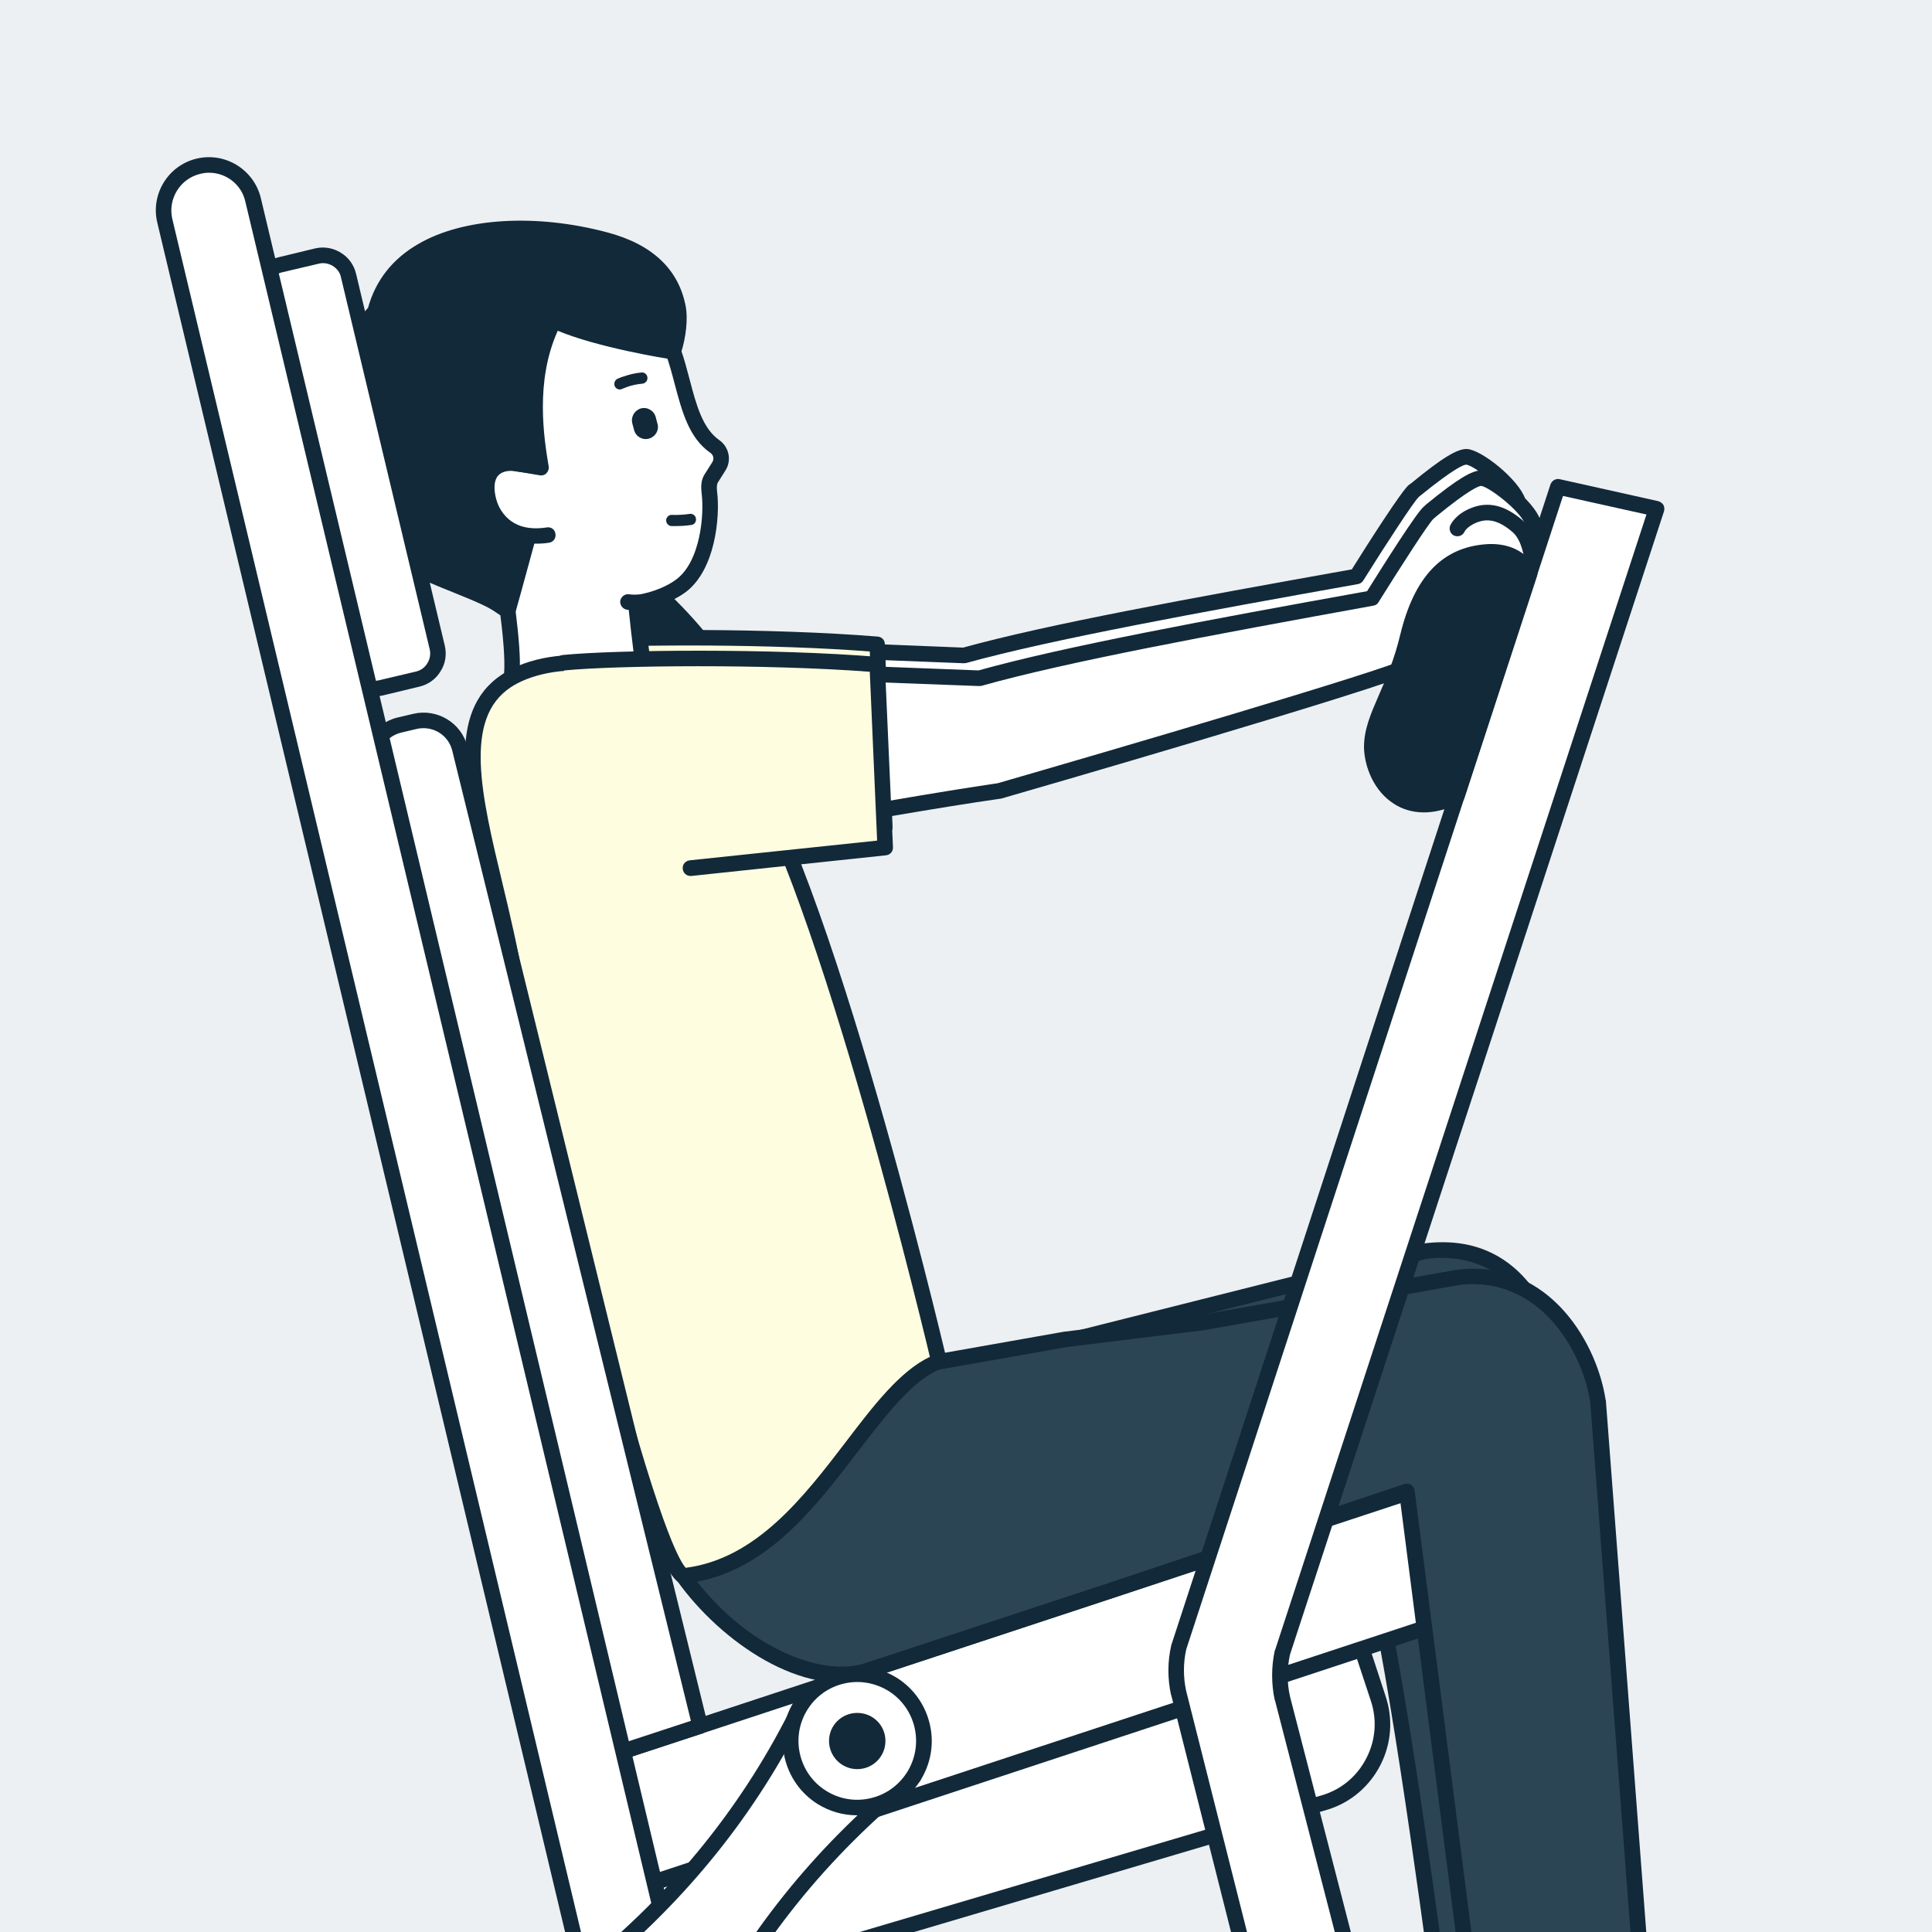<svg width="100" height="100" fill="none" xmlns="http://www.w3.org/2000/svg"><rect width="100%" height="100%" fill="#808080" stroke="none"/><g clip-path="url(#clip0_35_343)"><path fill="#ECF0F3" d="M0 0h100v100H0z"/><path d="M71.78 84.91c1.43 7.63 3.14 21.2 3.14 21.2 3.1-.51 7.83-1.38 7.83-1.38-.07-1.13-1.75-19.98-2.11-28.93-.1-2.43-.09-5.08-.16-5.64-.66-2.69-2.5-5.93-6.73-5.4L56.07 69.2l15.71 15.71z" fill="#2C4554"/><path d="M74.92 106.52c-.09 0-.17-.02-.24-.08-.09-.07-.15-.16-.16-.27-.02-.14-1.71-13.5-3.12-21.07L55.78 69.5c-.1-.11-.14-.26-.1-.4.04-.14.15-.25.29-.28l17.68-4.45.05-.01c5.06-.64 6.7 3.78 7.17 5.71l.01.04c.04.31.05 1.14.07 2.29l.09 3.39c.29 7.21 1.43 20.71 1.91 26.47.12 1.34.19 2.23.2 2.45.02.2-.12.39-.33.42-.04.01-4.77.87-7.84 1.39h-.06zM56.86 69.43l15.2 15.2c.06.06.1.13.11.21 1.28 6.81 2.8 18.46 3.1 20.81 2.53-.43 5.95-1.05 7.05-1.25-.02-.41-.09-1.13-.17-2.07-.48-5.77-1.62-19.28-1.91-26.51-.05-1.17-.07-2.42-.09-3.41-.02-1.01-.04-1.88-.07-2.18-1.21-4.93-4.43-5.3-6.25-5.07l-16.97 4.26v.01zM30.8 28.32s4.44 2.31 7.72 8.04c2.85 4.97 2.65 5.49 2.65 5.49l-7.3.04s3.09-3.4-3.21-12.27l.14-1.29v-.01z" fill="#122939"/><path d="M33.87 42.3c-.17 0-.31-.1-.37-.25-.07-.15-.04-.32.07-.43 0-.01.69-.82.65-2.64-.07-3.11-2.16-6.68-3.89-9.12-.06-.09-.09-.18-.08-.28l.14-1.3c.01-.13.09-.25.21-.31.12-.07.26-.07.38 0 .18.09 4.58 2.43 7.89 8.19 1.95 3.41 2.85 5.37 2.67 5.84-.05.15-.2.25-.37.25l-7.3.05zm-2.8-12.79c4.84 6.86 4.15 10.56 3.51 11.97l6.09-.03c-.2-.57-.79-1.91-2.5-4.89-1.66-2.9-3.63-4.88-4.99-6.04-.86-.74-1.59-1.24-2.05-1.53l-.06.52z" fill="#122939"/><path d="M78.55 28.09s.27-1.33.01-2.15c-.27-.83-2.07-2.26-2.65-2.3-.58-.03-2.38 1.49-2.74 1.78-.37.29-2.95 4.42-2.95 4.42-8.02 1.42-15.82 2.84-20.32 4.09l-5.27-.21c-2.35 2.24-1.8 4.58.28 6.99 2.23-.37 4.32-.71 6-.94 0 0 19.9-5.69 21.25-6.44 1.34-.74 2.22-4.34 3.26-4.88 1.03-.53 3.13-.35 3.13-.35v-.01z" fill="#fff"/><path d="M44.91 41.11c-.11 0-.22-.05-.31-.14-2.44-2.83-2.53-5.37-.25-7.54.08-.08.18-.13.29-.12l5.21.21c4.42-1.22 11.73-2.55 20.12-4.05.83-1.33 2.58-4.07 2.95-4.37l.14-.1c1.58-1.3 2.38-1.78 2.87-1.76.77.04 2.68 1.59 3.01 2.57.3.91.01 2.3 0 2.36-.04.2-.22.33-.43.33-.55-.05-2.15-.08-2.91.3-.37.2-.83 1.16-1.24 2-.58 1.2-1.18 2.43-2.01 2.88-1.37.76-20.52 6.24-21.33 6.47l-.05.01c-1.54.22-3.5.54-5.99.94l-.07.01zm-.12-6.98c-1.8 1.8-1.71 3.76.28 6.15 2.38-.4 4.26-.7 5.75-.91 5.55-1.58 20.08-5.8 21.14-6.39.6-.33 1.17-1.5 1.67-2.53.53-1.1.99-2.05 1.6-2.35.86-.45 2.3-.46 2.98-.43.06-.46.11-1.17-.04-1.61-.23-.72-1.9-1.98-2.28-2.01-.12 0-.6.17-2.33 1.57-.06.05-.11.08-.14.12-.23.21-1.64 2.36-2.86 4.31-.06.1-.16.16-.26.18-8.19 1.46-15.9 2.87-20.3 4.09l-.12.01-5.09-.2z" fill="#122939"/><path d="M35.71 43.86l10.09-1.03-.4-9.48c-5.44-.45-13.5-.4-16.21-.15l6.51 10.66h.01z" fill="#FFFDE0"/><path d="M35.71 44.26c-.14 0-.27-.06-.34-.19l-6.52-10.66c-.08-.11-.08-.26-.02-.39.07-.12.18-.21.32-.22 2.75-.26 10.81-.3 16.29.15.2.02.36.18.36.39l.4 9.47c0 .22-.15.39-.36.42l-10.09 1.03-.04.01v-.01zm-5.83-10.71l6.04 9.88 9.46-.96-.36-8.75c-5.04-.39-12.03-.37-15.14-.17z" fill="#122939"/><path d="M30.62 91.16l2.18 6.58 42.38-13.98L73 77.18 30.62 91.16z" fill="#fff"/><path d="M32.85 98.15c-.06 0-.12-.01-.18-.05-.1-.04-.17-.12-.2-.22L30.3 91.3c-.07-.22.04-.45.26-.52L72.94 76.8c.21-.06.44.05.51.27l2.17 6.58c.03.1.03.21-.02.31-.05.09-.13.16-.24.2L32.98 98.13c-.04.02-.08.02-.13.02zm-1.65-6.73l1.9 5.82 41.63-13.72-1.92-5.82L31.2 91.42z" fill="#122939"/><path d="M70.5 85.36l.84 2.56c.73 2.23-.47 4.62-2.69 5.35l-33.62 9.95-2.17-5.45L70.5 85.36z" fill="#fff"/><path d="M35.03 103.62c-.16 0-.31-.09-.37-.25l-2.17-5.45c-.04-.1-.04-.22.01-.32.04-.1.13-.18.24-.21l37.63-12.41c.1-.04.21-.03.31.02.09.05.17.13.2.23l.84 2.57c.39 1.17.3 2.43-.26 3.54-.56 1.1-1.51 1.93-2.69 2.31l-33.62 9.95c-.04.02-.08.02-.12.02zm-1.63-5.6l1.87 4.71 33.26-9.84c.97-.32 1.75-1 2.21-1.92.46-.91.54-1.95.22-2.92l-.72-2.18L33.4 98.02z" fill="#122939"/><path d="M26.47 35.12l7.11.63c-.23-.59-.41-2.1-.66-4.53l.12-.03c.86-.13 1.66-.48 2.15-.82 1.5-1.06 1.66-3.81 1.54-4.84-.03-.24-.06-.49.05-.71l.43-.69c.22-.33.12-.78-.21-1.02-1.37-.95-1.5-3.07-2.15-4.91-6.88-10.94-24.31 3.28-8.57 13.41.19 1.52.29 2.81.19 3.51" fill="#fff"/><path d="M33.57 36.15h-.03l-7.1-.63c-.11-.01-.22-.06-.28-.15-.07-.09-.1-.2-.09-.31.08-.56.03-1.64-.17-3.21-6.5-4.25-6.72-8.71-6.27-11 .67-3.38 3.59-6.2 7.12-6.86 3.38-.63 6.45.83 8.44 3.99l.04.08c.19.53.33 1.07.47 1.6.34 1.3.67 2.52 1.53 3.12.51.36.65 1.05.32 1.57l-.41.65c-.05.13-.04.3-.02.48.15 1.22-.07 4.07-1.7 5.22-.56.39-1.32.7-2.07.84.23 2.13.41 3.55.6 4.07.05.13.03.27-.05.39-.08.1-.2.15-.33.15zm-6.67-1.4l6.14.55c-.17-.8-.33-2.12-.53-4.04-.01-.19.11-.37.29-.43l.13-.03.05-.01c.84-.13 1.57-.47 1.97-.76 1.32-.92 1.5-3.44 1.37-4.45-.03-.3-.06-.62.1-.94l.02-.04.43-.68c.1-.16.06-.37-.1-.48-1.11-.77-1.47-2.14-1.85-3.57-.13-.5-.27-1.02-.44-1.5-1.8-2.84-4.56-4.15-7.58-3.59-3.21.6-5.88 3.16-6.48 6.22-.42 2.11-.17 6.25 6.08 10.27.1.07.17.17.18.29.18 1.46.26 2.5.22 3.19z" fill="#122939"/><path d="M28.36 27.7c-2.58.4-3.06-1.74-3.06-1.74-.4-1.45.36-2.06 1.3-1.99l1.37.19" fill="#fff"/><path d="M27.74 28.14c-1.84 0-2.65-1.3-2.83-2.08-.28-1.02-.02-1.62.25-1.94.34-.41.86-.6 1.48-.55l.02.01 1.36.18c.22.03.38.24.35.45-.03.22-.23.38-.45.35l-1.36-.18c-.2-.02-.56-.01-.79.25-.2.25-.23.68-.08 1.23l.01.02s.1.45.48.85c.49.52 1.2.71 2.12.57.21-.04.42.1.45.33.04.22-.11.43-.33.46-.24.04-.47.05-.68.05zM32.82 22.26c.09.34.44.54.78.44.33-.1.53-.44.43-.77l-.09-.34c-.09-.34-.44-.54-.77-.45-.33.1-.53.44-.44.78l.09.34zM32.09 20.16c-.12 0-.22-.06-.27-.17-.06-.15 0-.32.15-.39.1-.04.21-.09.33-.12.28-.1.58-.17.9-.2.15-.02.3.1.31.26.02.16-.1.3-.26.32-.27.02-.53.08-.77.16l-.28.11c-.03.02-.07.03-.11.03z" fill="#122939"/><path d="M27.34 27.76s-.74 2.76-1.06 3.85c-1.78-1.46-6.4-1.91-8.28-5.3-1.41-2.71-2.02-6.43 1.41-10.18 1.14-4.38 7.07-5.01 11.92-3.72 2.28.61 3.47 1.84 3.77 3.57.09.49.01 1.44-.25 2.21-.39-.03-4.28-.69-6.17-1.6-1.44 2.79-.94 6.02-.68 7.62l-1.3-.23c-2.11-.6-2.38 3.38.64 3.78z" fill="#122939"/><path d="M26.28 32.02c-.09 0-.18-.03-.25-.09-.58-.47-1.49-.83-2.55-1.26-2.02-.81-4.54-1.82-5.83-4.17-1.36-2.61-2.21-6.56 1.4-10.57.39-1.41 1.26-2.53 2.6-3.3 2.33-1.36 6.08-1.59 9.79-.6 2.34.62 3.71 1.93 4.06 3.87.1.54.03 1.54-.27 2.42-.06.18-.23.29-.42.28-.4-.04-3.91-.63-5.94-1.48-1.19 2.63-.71 5.58-.47 7.03.02.13-.03.25-.12.35-.09.09-.23.13-.35.1l-1.3-.22-.03-.01c-.35-.1-.63-.04-.82.17-.3.32-.38.93-.18 1.49.27.73.92 1.22 1.8 1.33.1.02.21.08.28.18.06.1.08.22.05.33-.01.03-.75 2.77-1.06 3.86-.04.13-.14.23-.27.27l-.12.02zm.65-19.8c-1.91 0-3.63.38-4.87 1.1-1.18.69-1.94 1.67-2.26 2.91-.01.07-.05.12-.1.17-2.7 2.96-3.15 6.24-1.34 9.73 1.14 2.07 3.42 2.99 5.42 3.79.87.35 1.65.66 2.27 1.04l.79-2.89c-.96-.25-1.67-.87-1.99-1.77-.3-.84-.17-1.77.34-2.31.41-.43.97-.57 1.6-.4l.71.13c-.24-1.67-.53-4.69.82-7.32.1-.2.34-.27.54-.17 1.56.77 4.66 1.36 5.7 1.52.16-.65.21-1.34.14-1.7-.29-1.64-1.43-2.7-3.48-3.25-1.46-.39-2.92-.58-4.3-.58h.01zM32.97 31.59c-.17 0-.33-.01-.5-.03-.22-.02-.38-.22-.37-.44.03-.22.23-.39.45-.36.16.02.33.02.49.02.22 0 .4.18.41.4 0 .22-.18.4-.4.41h-.08zM35 27.23h-.25c-.15-.01-.28-.15-.27-.31.01-.16.15-.28.3-.27.5.02.9-.05.91-.05.15-.03.31.08.33.23.03.17-.07.31-.22.34-.03 0-.35.06-.8.06z" fill="#122939"/><path d="M79.33 29.19s.27-1.34 0-2.16c-.27-.82-2.07-2.25-2.65-2.28-.58-.03-2.38 1.49-2.74 1.78-.36.29-2.94 4.43-2.94 4.43-8.01 1.44-15.8 2.89-20.3 4.14l-5.27-.2c-2.34 2.26-1.78 4.6.3 7 2.23-.38 4.31-.72 6-.96 0 0 19.88-5.74 21.23-6.5 1.34-.74 2.21-4.34 3.24-4.89 1.04-.53 3.13-.37 3.13-.37v.01z" fill="#fff"/><path d="M45.73 42.3c-.11 0-.23-.04-.3-.13-2.46-2.83-2.56-5.37-.28-7.55.08-.08.18-.12.29-.12l5.21.2c4.41-1.23 11.72-2.59 20.11-4.1.84-1.34 2.57-4.09 2.94-4.38l.13-.12c1.58-1.29 2.38-1.78 2.87-1.75.76.04 2.69 1.57 3.02 2.55.3.92.02 2.31.01 2.37-.04.2-.23.33-.43.32-.55-.04-2.15-.07-2.91.32-.37.19-.83 1.15-1.24 1.99-.58 1.2-1.17 2.44-2 2.9-1.37.76-20.5 6.3-21.31 6.53l-.06.01c-1.53.22-3.48.53-5.98.96h-.07zm-.14-6.98c-1.79 1.8-1.69 3.77.31 6.15 2.37-.41 4.25-.71 5.74-.93 5.54-1.6 20.05-5.85 21.12-6.44.6-.34 1.16-1.51 1.66-2.54.53-1.1.98-2.05 1.59-2.36.86-.45 2.3-.46 2.99-.43.05-.47.1-1.17-.05-1.61-.24-.72-1.91-1.98-2.29-2.01-.12.01-.6.17-2.32 1.58l-.14.12c-.24.21-1.63 2.37-2.85 4.32-.05.1-.15.16-.27.18-8.48 1.54-15.88 2.91-20.28 4.15l-.12.01-5.09-.19z" fill="#122939"/><path d="M79.33 29.59c-.21 0-.39-.17-.4-.39-.02-.31-.16-1.24-.63-1.65-.69-.6-1.27-.75-1.88-.5-.48.2-.62.46-.62.48-.1.2-.33.28-.54.19-.2-.09-.28-.34-.19-.54.03-.05.26-.55 1.04-.87.91-.38 1.79-.17 2.72.64.82.72.9 2.15.91 2.22.01.22-.16.41-.39.42h-.02z" fill="#122939"/><path d="M35.36 81.57c2.22 3.13 6.33 5.89 9.49 4.93l12.85-4.24 15.12-5.06 3.93 30.6 8.48-2.12-2.52-33.15c-.47-3.08-3-6.95-7.23-6.41L62.2 68.46l-7 .86-13.25 2.33-6.6 9.92h.01z" fill="#2C4554"/><path d="M76.75 108.21c-.08 0-.15-.02-.22-.07-.1-.06-.16-.17-.18-.28l-3.87-30.13-14.65 4.91-12.85 4.24c-3.38 1.03-7.65-1.85-9.95-5.08-.1-.13-.1-.31-.01-.45l6.6-9.92c.06-.09.16-.15.27-.17l13.23-2.34h.03l6.99-.86 13.28-2.34h.02c2.57-.32 4.34.89 5.36 1.97 1.18 1.24 2.04 3.03 2.31 4.78l.01.03 2.52 33.15c.01.2-.12.38-.31.42l-8.48 2.13-.09.01h-.01zM72.82 76.8c.08 0 .15.01.21.05.1.07.17.17.19.29l3.88 30.16 7.7-1.93-2.49-32.8c-.25-1.58-1.03-3.2-2.1-4.33-.89-.94-2.43-2-4.67-1.73l-13.27 2.35h-.02l-7 .86-13.05 2.3-6.35 9.54c2.75 3.71 6.65 5.24 8.88 4.54l12.85-4.23 15.11-5.06.13-.02v.01z" fill="#122939"/><path d="M35.35 81.57c6.6-.67 9.35-9.67 13.25-11.1 0 0-6.51-27.77-11.08-32.41-3.71-4.47-9.07-4.31-11.3-2.83-3.68 2.43-.55 9.15.48 15.73 0 0 6.49 29.08 8.66 30.61h-.01z" fill="#FFFDE0"/><path d="M35.35 81.98c-.08 0-.16-.03-.23-.08-.4-.28-1.03-1.18-2.42-5.64-.8-2.61-1.77-6.13-2.87-10.46-1.87-7.39-3.5-14.68-3.52-14.75l-.01-.02c-.26-1.72-.68-3.44-1.07-5.11-1.17-4.87-2.18-9.08.77-11.02 1.3-.87 3.37-1.2 5.38-.88 1.74.28 4.27 1.15 6.44 3.78C42.4 42.5 48.73 69.24 49 70.37c.04.2-.07.4-.26.47-1.46.54-2.84 2.36-4.31 4.26-2.31 3.03-4.93 6.45-9.03 6.87l-.05.01zM27.1 50.89c.08.34 1.68 7.48 3.5 14.71 3.14 12.34 4.42 15.01 4.89 15.55 3.66-.47 6.12-3.68 8.3-6.53 1.43-1.88 2.8-3.66 4.34-4.39-.75-3.15-6.73-27.64-10.9-31.88l-.02-.03c-2.01-2.43-4.35-3.25-5.96-3.51-2.18-.34-3.91.16-4.81.76-2.47 1.63-1.53 5.58-.43 10.16.4 1.68.82 3.42 1.09 5.16z" fill="#122939"/><path d="M35.74 44.93l10.08-1.06-.42-9.47c-5.45-.44-13.5-.37-16.21-.1.15 5.11 2.38 8.62 6.55 10.63z" fill="#FFFDE0"/><path d="M35.74 45.34c-.21 0-.38-.16-.4-.36-.03-.23.13-.42.36-.45l9.7-1.02-.38-8.74c-5.43-.41-13.13-.33-15.79-.07-.23.02-.43-.15-.44-.37-.03-.22.14-.42.36-.43 2.75-.27 10.8-.35 16.29.1.2.01.36.18.36.38l.42 9.48c.01.21-.15.39-.36.41l-10.08 1.07h-.04z" fill="#122939"/><path d="M36.24 89.33l-4.82 1.59-12.19-51.07c-.24-1.03.4-2.07 1.43-2.32l.82-.19c1.03-.25 2.07.39 2.32 1.43l12.44 50.56z" fill="#fff"/><path d="M31.42 91.32c-.06 0-.13-.02-.19-.05-.1-.05-.17-.15-.2-.25L18.84 39.95c-.3-1.25.48-2.51 1.73-2.81l.81-.19c1.25-.3 2.52.47 2.82 1.72l12.43 50.57c.05.2-.06.41-.26.48l-4.82 1.58c-.05.02-.09.02-.13.02zm-9.5-53.63c-.12 0-.23.01-.35.04l-.81.19c-.82.2-1.33 1.02-1.13 1.84L31.71 90.4l4.05-1.33-12.35-50.21c-.17-.7-.79-1.17-1.49-1.17z" fill="#122939"/><path d="M16.41 13.2l-1.91.46c-.73.17-1.19.91-1.01 1.64l4.59 19.24c.17.73.92 1.19 1.65 1.01l1.91-.45c.73-.18 1.18-.92 1.01-1.65l-4.59-19.24c-.18-.73-.91-1.18-1.65-1.01z" fill="#fff"/><path d="M19.4 36.05c-.8 0-1.54-.55-1.73-1.36l-4.59-19.24c-.22-.95.36-1.91 1.32-2.13l1.9-.46c.46-.11.94-.03 1.34.22.4.24.68.63.79 1.09l4.59 19.24c.11.46.04.94-.22 1.34-.24.4-.63.68-1.09.79L19.8 36c-.14.03-.27.05-.41.05h.01zm-2.68-22.43c-.08 0-.15.01-.23.03l-1.91.45c-.52.13-.84.65-.71 1.16l4.59 19.24c.12.52.64.84 1.16.71l1.91-.45c.25-.06.46-.21.59-.43.14-.23.18-.48.12-.73l-4.59-19.24c-.05-.26-.21-.46-.43-.6-.16-.09-.32-.14-.5-.14z" fill="#122939"/><path d="M13.11 10.28c-.3-1.26-1.56-2.04-2.83-1.74-1.26.31-2.04 1.57-1.73 2.83l23.58 98.84c.3 1.26 1.57 2.04 2.83 1.74 1.26-.3 2.04-1.57 1.74-2.83L13.11 10.28z" fill="#fff"/><path d="M34.39 112.48c-.51 0-1-.14-1.44-.41-.62-.38-1.06-.99-1.23-1.71L8.14 11.52c-.35-1.47.56-2.96 2.04-3.31 1.47-.35 2.96.56 3.32 2.04l23.57 98.84c.17.71.05 1.45-.33 2.08-.39.63-.99 1.06-1.71 1.23-.21.05-.43.08-.64.08zM10.82 8.94c-.15 0-.3.02-.46.06-.5.12-.93.43-1.2.87-.27.44-.36.96-.24 1.47l23.58 98.84c.12.5.43.93.87 1.2.44.28.97.36 1.47.24.51-.12.94-.43 1.21-.87.27-.45.35-.97.23-1.47L12.7 10.44c-.2-.9-1-1.5-1.88-1.5z" fill="#122939"/><path d="M47.29 91.95c-4.81 3.88-8.49 8.45-11.04 13.75l-5.83-3.68c4.8-3.87 8.48-8.46 11.03-13.75l5.84 3.68z" fill="#fff"/><path d="M36.25 106.1c-.07 0-.15-.02-.21-.06l-5.84-3.68c-.1-.06-.18-.19-.18-.32-.02-.13.04-.25.15-.34 4.73-3.81 8.4-8.4 10.93-13.6.04-.1.13-.19.24-.22.11-.03.23-.01.33.05l5.83 3.68c.11.07.18.19.2.32 0 .13-.06.26-.16.34-4.74 3.82-8.41 8.39-10.92 13.61-.06.1-.15.18-.26.21l-.11.01zm-5.15-4.12l4.99 3.14c2.48-4.99 6.01-9.4 10.51-13.12l-4.98-3.15c-2.49 5-6.02 9.41-10.52 13.13z" fill="#122939"/><path d="M33.33 107.71c-.7 0-1.41-.19-2.05-.59-1.8-1.14-2.34-3.52-1.2-5.32 1.13-1.8 3.52-2.33 5.32-1.2.86.55 1.47 1.4 1.7 2.41.22 1.01.04 2.04-.5 2.91-.74 1.16-2 1.79-3.27 1.79zm.01-6.9c-1.01 0-2 .51-2.58 1.42-.9 1.42-.47 3.31.94 4.21 1.43.89 3.32.46 4.21-.95.44-.69.58-1.51.39-2.3-.17-.79-.65-1.47-1.34-1.91-.5-.31-1.06-.47-1.62-.47z" fill="#122939"/><path d="M44.37 93.56c1.91 0 3.45-1.54 3.45-3.45 0-1.91-1.54-3.45-3.45-3.45-1.9 0-3.45 1.54-3.45 3.45 0 1.91 1.55 3.45 3.45 3.45z" fill="#fff"/><path d="M44.36 93.96c-.7 0-1.41-.19-2.05-.59-.87-.55-1.47-1.41-1.7-2.41-.22-1.01-.05-2.04.5-2.91 1.14-1.79 3.52-2.33 5.32-1.2.87.55 1.47 1.41 1.7 2.41.23 1 .05 2.04-.5 2.91-.73 1.16-1.99 1.79-3.27 1.79zm.02-6.9c-1.02 0-2.01.51-2.58 1.42-.9 1.42-.47 3.31.94 4.2.69.44 1.51.58 2.3.4.8-.18 1.47-.66 1.91-1.35.89-1.42.47-3.3-.95-4.2-.5-.31-1.07-.47-1.62-.47z" fill="#122939"/><path d="M44.37 91.57c.81 0 1.46-.65 1.46-1.46 0-.81-.65-1.45-1.46-1.45-.8 0-1.46.64-1.46 1.45 0 .81.66 1.46 1.46 1.46z" fill="#122939"/><path d="M61 87.63l4.22 16.69c.15.68.82 1.11 1.5.96l2.65-.57c.68-.15 1.11-.82.96-1.51l-3.95-15.3c-.18-.78-.18-1.59 0-2.37l19.36-59.19-5.1-1.14-19.63 60.06c-.17.78-.17 1.59-.01 2.37z" fill="#fff"/><path d="M66.45 105.71c-.75 0-1.45-.52-1.62-1.3l-4.21-16.68-.01-.01c-.18-.83-.18-1.72.01-2.54l.01-.04 19.62-60.06c.07-.2.27-.32.47-.28l5.11 1.14c.11.03.21.1.27.2.05.1.06.21.03.32L66.77 85.64c-.16.71-.16 1.46 0 2.17l3.95 15.29.01.02c.09.44.01.88-.23 1.26-.24.37-.6.63-1.05.72l-2.65.58c-.11.02-.23.04-.35.04v-.01zM61.4 87.54l4.21 16.68.01.01c.1.47.55.76 1.01.66l2.65-.57c.22-.05.42-.18.54-.38.13-.19.17-.42.12-.64L65.99 88h-.01c-.18-.84-.18-1.72 0-2.56l.02-.04 19.22-58.77-4.32-.96-19.5 59.7c-.16.71-.16 1.46 0 2.17z" fill="#122939"/><path d="M79.17 29.67s-.5-1.22-2.24-1.09c-2.03.15-3.36 1.46-4.06 4.36-.7 2.9-1.88 4.15-1.87 5.74.02 1.51 1.38 3.98 4.4 2.52l3.77-11.53z" fill="#122939"/><path d="M73.7 42.05c-.65 0-1.16-.2-1.51-.42-1.09-.67-1.57-1.96-1.59-2.95 0-.93.34-1.71.77-2.7.37-.85.79-1.81 1.11-3.14.72-2.97 2.16-4.5 4.42-4.67 2.01-.15 2.62 1.29 2.65 1.35.03.08.04.18.01.28l-3.77 11.53c-.03.1-.11.19-.21.23-.73.36-1.36.49-1.88.49zm3.48-13.08l-.22.01c-1.91.14-3.06 1.4-3.7 4.06-.34 1.39-.79 2.43-1.16 3.26-.39.9-.7 1.62-.69 2.37.01.77.42 1.79 1.2 2.27.66.41 1.49.4 2.47-.03l3.66-11.2c-.15-.24-.59-.74-1.56-.74z" fill="#122939"/></g><defs><clipPath id="clip0_35_343"><path fill="#fff" d="M0 0h100v100H0z"/></clipPath></defs></svg>